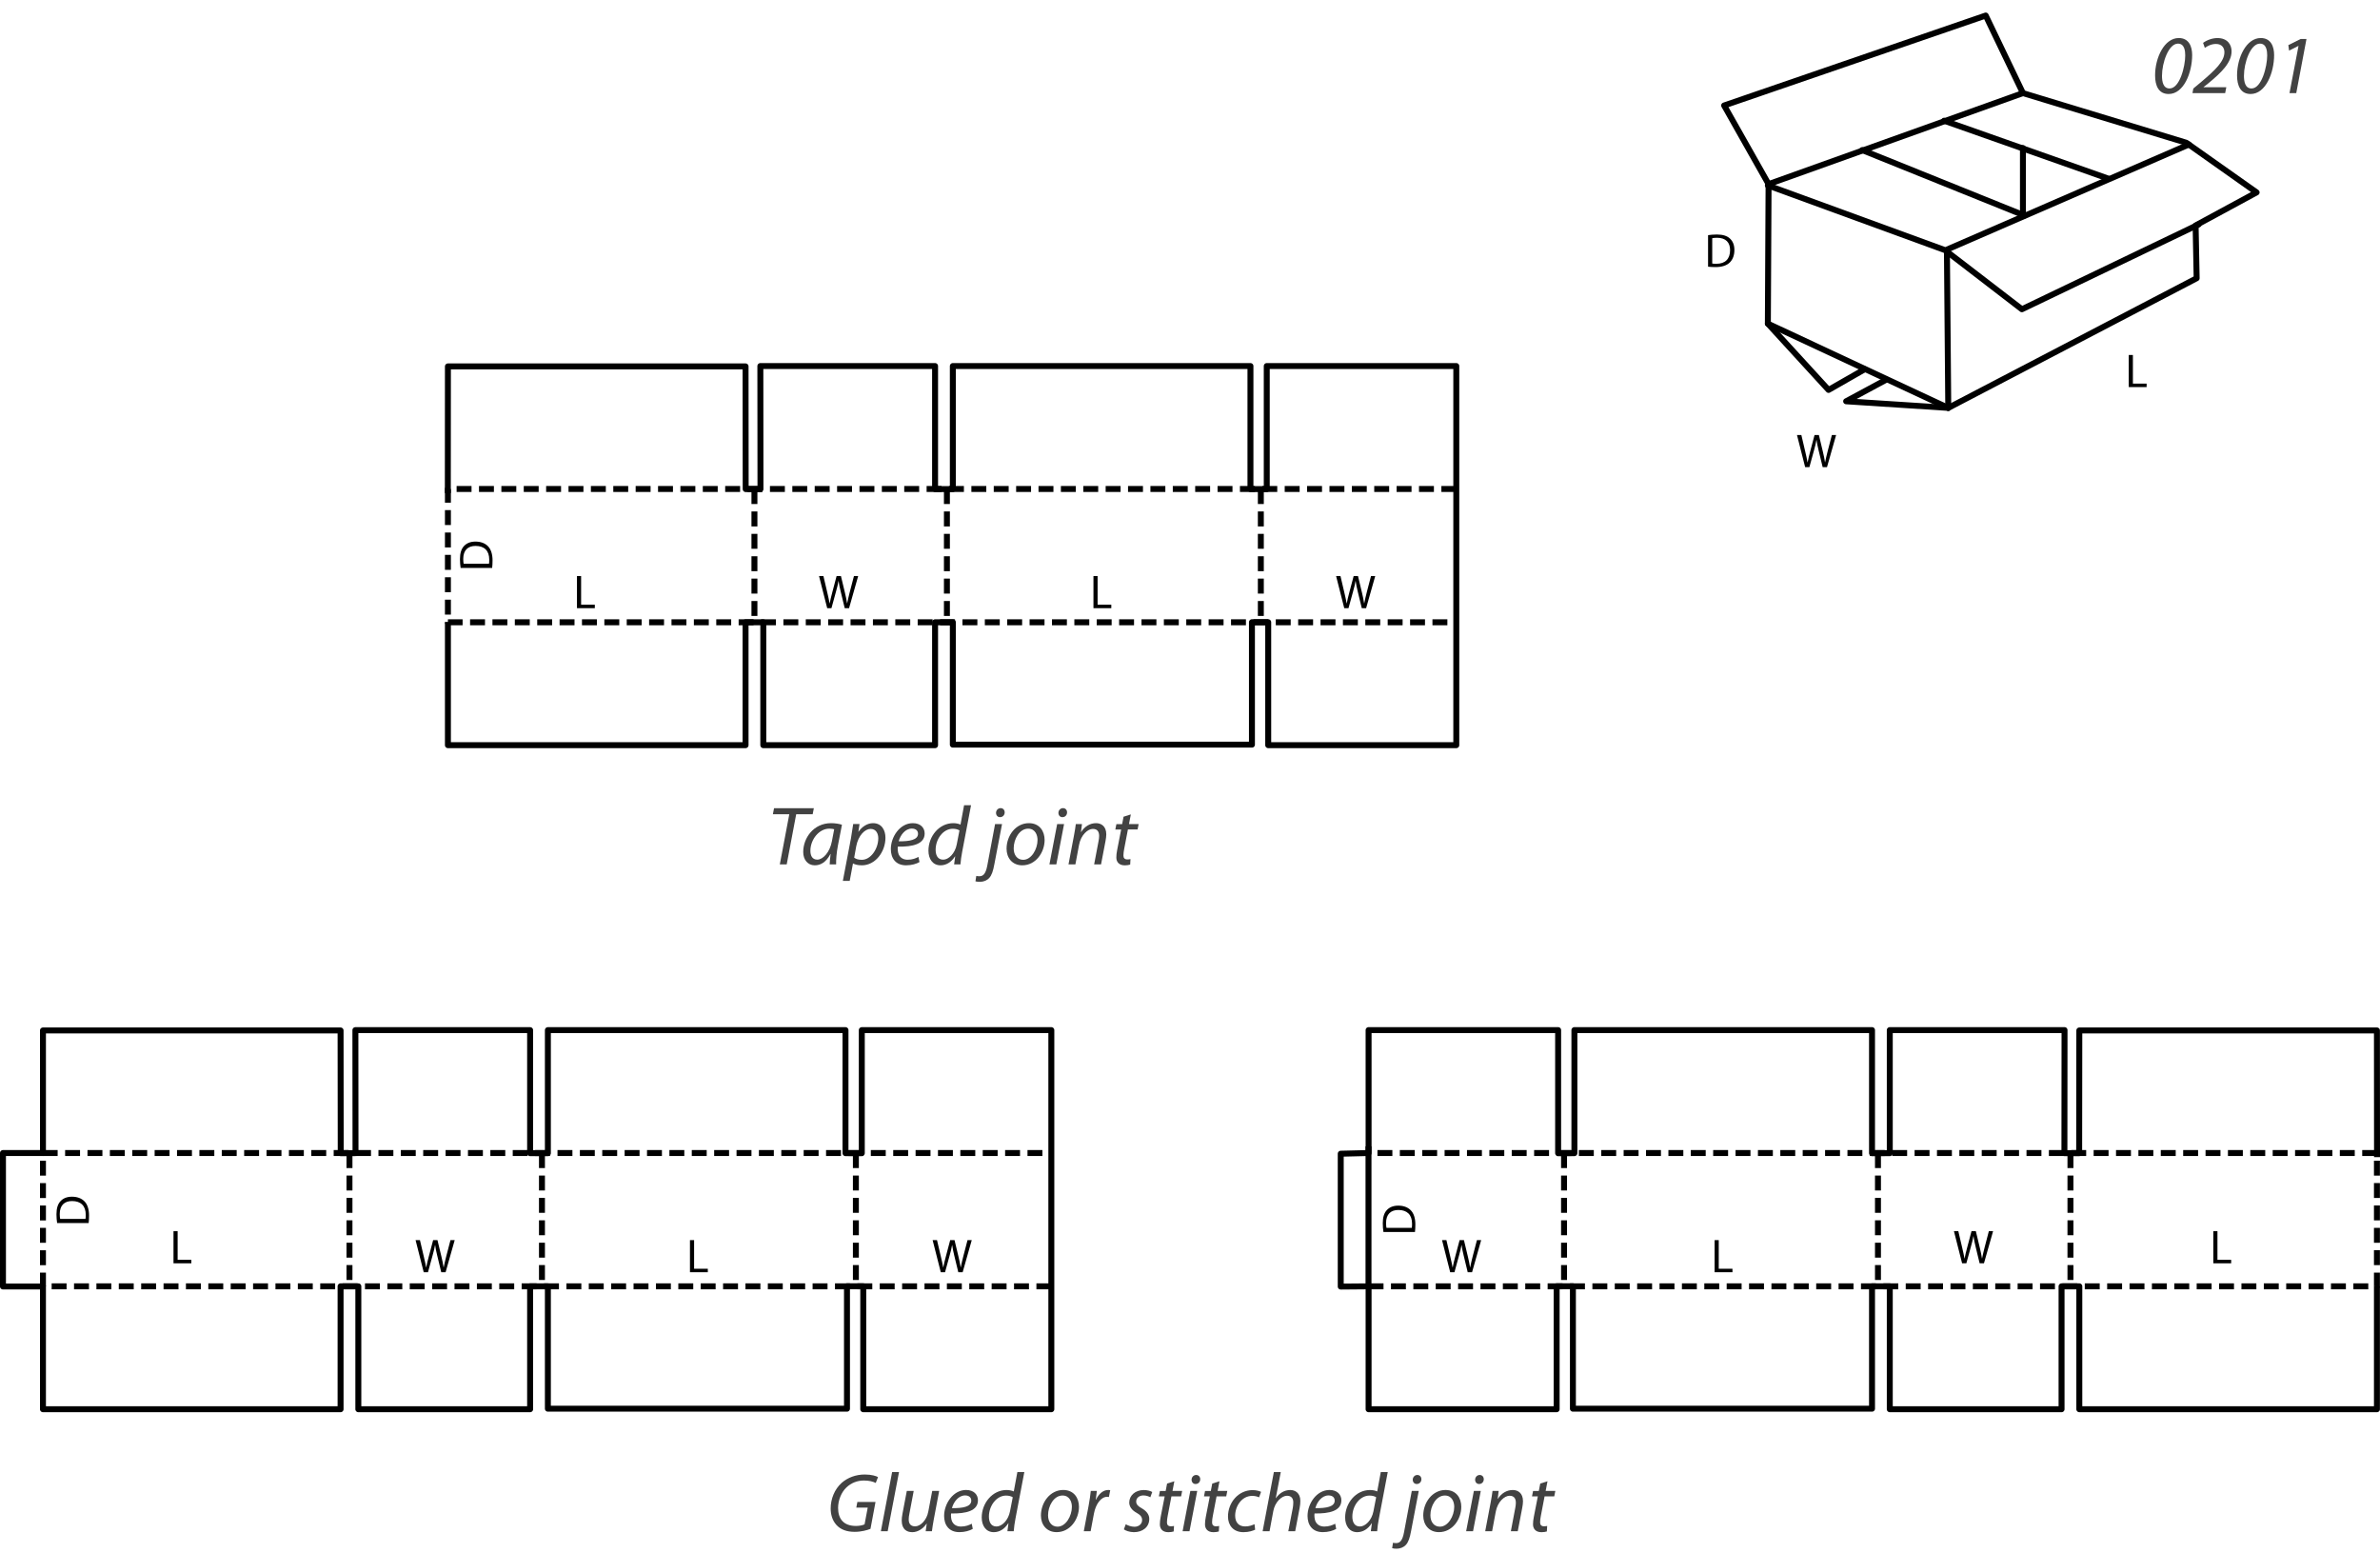 <?xml version="1.0" encoding="utf-8"?>
<!-- Generator: Adobe Illustrator 23.0.1, SVG Export Plug-In . SVG Version: 6.00 Build 0)  -->
<svg version="1.1" id="Layer_1" xmlns="http://www.w3.org/2000/svg" xmlns:xlink="http://www.w3.org/1999/xlink" x="0px" y="0px"
	 viewBox="0 0 800 522" style="enable-background:new 0 0 800 522;" xml:space="preserve">
<style type="text/css">
	.st0{fill:#424242;}
	.st1{fill:none;stroke:#000000;stroke-width:2;stroke-linecap:round;stroke-linejoin:round;}
	.st2{fill:none;stroke:#000000;stroke-width:2;stroke-linejoin:round;}
	.st3{fill:none;stroke:#000000;stroke-width:2;stroke-linejoin:round;stroke-dasharray:5.015,2.508;}
</style>
<g>
	<path class="st0" d="M265.31,273.64h-5.52l0.39-2.02h13.38l-0.39,2.02h-5.54l-3.19,16.86h-2.32L265.31,273.64z"/>
	<path class="st0" d="M278.89,290.5c0-0.81,0.14-2.1,0.31-3.5h-0.06c-1.48,2.8-3.33,3.81-5.26,3.81c-2.38,0-3.89-1.9-3.89-4.48
		c0-4.7,3.47-9.69,9.38-9.69c1.29,0,2.72,0.22,3.64,0.53l-1.37,7.06c-0.45,2.35-0.64,4.76-0.59,6.27H278.89z M280.4,278.68
		c-0.34-0.08-0.84-0.2-1.62-0.2c-3.5,0-6.36,3.67-6.38,7.42c0,1.51,0.53,3,2.32,3c1.93,0,4.23-2.52,4.9-6.13L280.4,278.68z"/>
	<path class="st0" d="M283.31,296.04l2.72-14.28c0.28-1.62,0.56-3.47,0.76-4.84h2.13l-0.39,2.58h0.06c1.23-1.76,3.02-2.86,4.87-2.86
		c2.94,0,4.17,2.41,4.17,4.9c0,4.76-3.42,9.27-7.92,9.27c-1.46,0-2.41-0.31-2.94-0.62h-0.06l-1.09,5.85H283.31z M287.12,288.23
		c0.59,0.48,1.48,0.73,2.58,0.73c3,0,5.52-3.7,5.52-7.25c0-1.43-0.64-3.14-2.6-3.14c-1.82,0-4.12,2.1-4.82,5.88L287.12,288.23z"/>
	<path class="st0" d="M309.07,289.72c-1.01,0.59-2.66,1.09-4.48,1.09c-3.58,0-5.15-2.46-5.15-5.46c0-4.09,3.02-8.71,7.39-8.71
		c2.58,0,3.98,1.54,3.98,3.47c0,3.56-4,4.51-9.02,4.42c-0.11,0.59-0.03,1.85,0.28,2.58c0.53,1.2,1.62,1.82,3.02,1.82
		c1.6,0,2.8-0.5,3.64-0.95L309.07,289.72z M308.57,280.17c0-1.09-0.84-1.71-2.07-1.71c-2.21,0-3.86,2.16-4.42,4.28
		c3.64,0.03,6.5-0.45,6.5-2.55V280.17z"/>
	<path class="st0" d="M326.4,270.62l-2.97,15.6c-0.28,1.4-0.5,2.97-0.59,4.28h-2.13l0.36-2.69h-0.06c-1.23,1.93-2.94,3-4.87,3
		c-2.63,0-4.06-2.16-4.06-4.93c0-4.82,3.58-9.24,8.37-9.24c0.87,0,1.82,0.2,2.41,0.48l1.2-6.5H326.4z M322.51,279.08
		c-0.48-0.31-1.26-0.56-2.24-0.56c-3.25,0-5.77,3.44-5.77,7.06c0,1.62,0.56,3.33,2.55,3.33c1.79,0,3.95-2.04,4.54-5.1L322.51,279.08
		z"/>
	<path class="st0" d="M336.82,276.95l-2.58,13.5c-0.42,2.27-0.9,3.7-1.71,4.59c-0.78,0.87-1.96,1.32-3.11,1.32
		c-0.59,0-1.09-0.03-1.54-0.17l0.28-1.82c0.25,0.06,0.59,0.11,1.06,0.11c1.18,0,2.1-0.73,2.63-3.53l2.63-14H336.82z M336.12,274.62
		c-0.78,0-1.32-0.62-1.32-1.46c0.03-0.9,0.7-1.57,1.54-1.57c0.84,0,1.37,0.62,1.37,1.46c-0.03,0.92-0.67,1.57-1.57,1.57H336.12z"/>
	<path class="st0" d="M351.13,282.3c0,4.17-2.97,8.51-7.5,8.51c-3.39,0-5.29-2.52-5.29-5.57c0-4.45,3.11-8.6,7.5-8.6
		C349.5,276.64,351.13,279.41,351.13,282.3z M340.74,285.15c0,2.21,1.2,3.81,3.19,3.81c2.74,0,4.82-3.53,4.82-6.69
		c0-1.57-0.73-3.78-3.16-3.78C342.67,278.49,340.71,282.04,340.74,285.15z"/>
	<path class="st0" d="M352.75,290.5l2.6-13.55h2.32l-2.6,13.55H352.75z M357.09,274.62c-0.78,0-1.32-0.62-1.32-1.46
		c0.03-0.9,0.7-1.57,1.54-1.57c0.84,0,1.37,0.62,1.37,1.46c-0.03,0.92-0.67,1.57-1.57,1.57H357.09z"/>
	<path class="st0" d="M359.16,290.5l1.82-9.6c0.31-1.51,0.48-2.83,0.64-3.95h2.07l-0.34,2.66h0.06c1.2-1.9,3.02-2.97,5.01-2.97
		c1.62,0,3.44,0.92,3.44,3.78c0,0.59-0.11,1.46-0.25,2.18l-1.51,7.9h-2.32l1.48-7.81c0.11-0.53,0.2-1.18,0.2-1.74
		c0-1.37-0.53-2.38-2.13-2.38c-1.65,0-4,1.99-4.62,5.35l-1.23,6.58H359.16z"/>
	<path class="st0" d="M380.11,273.7l-0.62,3.25h3.25l-0.36,1.82h-3.25l-1.26,6.58c-0.14,0.76-0.25,1.46-0.25,2.16
		c0,0.81,0.39,1.32,1.29,1.32c0.39,0,0.78-0.03,1.09-0.11l-0.11,1.85c-0.42,0.14-1.12,0.25-1.79,0.25c-2.07,0-2.86-1.26-2.86-2.63
		c0-0.78,0.08-1.57,0.28-2.55l1.34-6.86h-1.96l0.36-1.82h1.93l0.48-2.49L380.11,273.7z"/>
</g>
<g>
	<path class="st0" d="M736.86,18.49c0,5.94-2.83,13.1-7.9,13.1c-3.36,0-4.56-2.77-4.56-6.24c0-6.05,3.16-12.57,7.95-12.57
		C735.82,12.78,736.86,15.69,736.86,18.49z M726.72,25.47c0,1.9,0.36,4.26,2.55,4.26c3.42,0,5.26-7.42,5.26-11.09
		c0-1.43-0.2-3.98-2.44-3.98C728.94,14.66,726.72,21.04,726.72,25.47z"/>
	<path class="st0" d="M736.97,31.29l0.28-1.54l2.72-2.27c4.87-4.12,7.73-6.94,7.73-9.94c0-1.32-0.73-2.77-2.83-2.77
		c-1.62,0-2.91,0.73-3.75,1.32l-0.59-1.68c1.26-0.95,3.14-1.62,4.82-1.62c3.44,0,4.76,2.27,4.76,4.45c0,3.86-3.53,7.22-7.87,10.81
		l-1.54,1.2v0.06h7.64l-0.39,1.99H736.97z"/>
	<path class="st0" d="M764.41,18.49c0,5.94-2.83,13.1-7.9,13.1c-3.36,0-4.56-2.77-4.56-6.24c0-6.05,3.16-12.57,7.95-12.57
		C763.37,12.78,764.41,15.69,764.41,18.49z M754.27,25.47c0,1.9,0.36,4.26,2.55,4.26c3.42,0,5.26-7.42,5.26-11.09
		c0-1.43-0.2-3.98-2.44-3.98C756.49,14.66,754.27,21.04,754.27,25.47z"/>
	<path class="st0" d="M772.61,15.44h-0.06l-3.11,1.57l-0.25-1.85l4.14-2.07h1.96l-3.44,18.2h-2.27L772.61,15.44z"/>
</g>
<g>
	<path class="st0" d="M292.6,513.8c-1.09,0.45-3.11,1.01-5.32,1.01c-2.66,0-4.73-0.76-6.16-2.35c-1.43-1.6-1.9-3.64-1.9-5.52
		c0-3.14,1.26-6.41,3.7-8.6c2.02-1.76,4.73-2.8,7.76-2.8c2.32,0,3.89,0.53,4.45,0.87l-0.76,1.96c-0.98-0.48-2.27-0.81-3.98-0.81
		c-2.24,0-4.28,0.81-5.85,2.3c-1.76,1.65-2.83,4.34-2.83,6.92c0,3.64,1.82,6.05,6.02,6.05c1.12,0,2.18-0.22,2.88-0.53l1.06-5.63
		h-3.84l0.36-1.9h6.1L292.6,513.8z"/>
	<path class="st0" d="M296.09,514.61l3.78-19.88h2.32l-3.81,19.88H296.09z"/>
	<path class="st0" d="M315.69,501.06l-1.82,9.6c-0.28,1.51-0.48,2.83-0.62,3.95h-2.1l0.36-2.55h-0.06c-1.2,1.76-3,2.86-4.79,2.86
		c-1.74,0-3.56-0.84-3.56-3.92c0-0.64,0.08-1.37,0.25-2.27l1.46-7.67h2.32l-1.43,7.56c-0.17,0.76-0.25,1.4-0.25,1.99
		c0,1.4,0.59,2.35,2.18,2.35c1.68,0,3.84-1.96,4.4-4.96l1.32-6.94H315.69z"/>
	<path class="st0" d="M326.98,513.82c-1.01,0.59-2.66,1.09-4.48,1.09c-3.58,0-5.15-2.46-5.15-5.46c0-4.09,3.02-8.71,7.39-8.71
		c2.58,0,3.98,1.54,3.98,3.47c0,3.56-4,4.51-9.02,4.42c-0.11,0.59-0.03,1.85,0.28,2.58c0.53,1.2,1.62,1.82,3.02,1.82
		c1.6,0,2.8-0.5,3.64-0.95L326.98,513.82z M326.47,504.28c0-1.09-0.84-1.71-2.07-1.71c-2.21,0-3.86,2.16-4.42,4.28
		c3.64,0.03,6.5-0.45,6.5-2.55V504.28z"/>
	<path class="st0" d="M344.31,494.73l-2.97,15.6c-0.28,1.4-0.5,2.97-0.59,4.28h-2.13l0.36-2.69h-0.06c-1.23,1.93-2.94,3-4.87,3
		c-2.63,0-4.06-2.16-4.06-4.93c0-4.82,3.58-9.24,8.37-9.24c0.87,0,1.82,0.2,2.41,0.48l1.2-6.5H344.31z M340.42,503.18
		c-0.48-0.31-1.26-0.56-2.24-0.56c-3.25,0-5.77,3.44-5.77,7.06c0,1.62,0.56,3.33,2.55,3.33c1.79,0,3.95-2.04,4.54-5.1L340.42,503.18
		z"/>
	<path class="st0" d="M362.68,506.4c0,4.17-2.97,8.51-7.5,8.51c-3.39,0-5.29-2.52-5.29-5.57c0-4.45,3.11-8.6,7.5-8.6
		C361.05,500.75,362.68,503.52,362.68,506.4z M352.29,509.26c0,2.21,1.2,3.81,3.19,3.81c2.74,0,4.82-3.53,4.82-6.69
		c0-1.57-0.73-3.78-3.16-3.78C354.22,502.6,352.26,506.15,352.29,509.26z"/>
	<path class="st0" d="M364.3,514.61l1.65-8.74c0.34-1.76,0.56-3.56,0.7-4.82h2.04c-0.11,0.95-0.22,1.9-0.36,2.94h0.08
		c0.87-1.85,2.32-3.25,4.14-3.25c0.2,0,0.48,0.03,0.64,0.06l-0.45,2.3c-0.14-0.03-0.36-0.06-0.62-0.06c-2.02,0-3.81,2.44-4.4,5.6
		l-1.12,5.96H364.3z"/>
	<path class="st0" d="M378.41,512.26c0.64,0.39,1.82,0.84,2.91,0.84c1.57,0,2.58-1.01,2.58-2.21c0-1.06-0.48-1.71-1.88-2.49
		c-1.57-0.87-2.44-2.07-2.44-3.44c0-2.38,2.04-4.2,4.9-4.2c1.23,0,2.32,0.34,2.83,0.67l-0.64,1.76c-0.48-0.28-1.34-0.62-2.35-0.62
		c-1.4,0-2.41,0.87-2.41,2.04c0,0.98,0.64,1.6,1.85,2.27c1.51,0.87,2.55,2.04,2.55,3.56c0,2.86-2.32,4.48-5.18,4.48
		c-1.46-0.03-2.74-0.48-3.36-0.95L378.41,512.26z"/>
	<path class="st0" d="M394.74,497.81l-0.62,3.25h3.25l-0.36,1.82h-3.25l-1.26,6.58c-0.14,0.76-0.25,1.46-0.25,2.16
		c0,0.81,0.39,1.32,1.29,1.32c0.39,0,0.78-0.03,1.09-0.11l-0.11,1.85c-0.42,0.14-1.12,0.25-1.79,0.25c-2.07,0-2.86-1.26-2.86-2.63
		c0-0.78,0.08-1.57,0.28-2.55l1.34-6.86h-1.96l0.36-1.82h1.93l0.48-2.49L394.74,497.81z"/>
	<path class="st0" d="M397.51,514.61l2.6-13.55h2.32l-2.6,13.55H397.51z M401.85,498.73c-0.78,0-1.32-0.62-1.32-1.46
		c0.03-0.9,0.7-1.57,1.54-1.57s1.37,0.62,1.37,1.46c-0.03,0.92-0.67,1.57-1.57,1.57H401.85z"/>
	<path class="st0" d="M409.91,497.81l-0.62,3.25h3.25l-0.36,1.82h-3.25l-1.26,6.58c-0.14,0.76-0.25,1.46-0.25,2.16
		c0,0.81,0.39,1.32,1.29,1.32c0.39,0,0.78-0.03,1.09-0.11l-0.11,1.85c-0.42,0.14-1.12,0.25-1.79,0.25c-2.07,0-2.86-1.26-2.86-2.63
		c0-0.78,0.08-1.57,0.28-2.55l1.34-6.86h-1.96l0.36-1.82H407l0.48-2.49L409.91,497.81z"/>
	<path class="st0" d="M421.9,514.08c-0.7,0.34-2.1,0.84-3.92,0.84c-3.5,0-5.21-2.38-5.21-5.26c0-4.62,3.42-8.88,8.29-8.88
		c1.26,0,2.41,0.36,2.83,0.59l-0.67,1.85c-0.53-0.25-1.29-0.5-2.3-0.5c-3.53,0-5.74,3.47-5.74,6.66c0,2.18,1.15,3.61,3.36,3.61
		c1.37,0,2.44-0.42,3.14-0.76L421.9,514.08z"/>
	<path class="st0" d="M424.41,514.61l3.78-19.88h2.32l-1.68,8.74h0.06c1.15-1.65,2.8-2.72,4.84-2.72c1.54,0,3.36,0.95,3.36,3.64
		c0,0.73-0.08,1.6-0.22,2.3l-1.51,7.92h-2.32l1.51-7.81c0.08-0.5,0.17-1.12,0.17-1.88c0-1.26-0.59-2.24-2.1-2.24
		c-1.79,0-4.06,2.1-4.62,5.15l-1.26,6.78H424.41z"/>
	<path class="st0" d="M449.14,513.82c-1.01,0.59-2.66,1.09-4.48,1.09c-3.58,0-5.15-2.46-5.15-5.46c0-4.09,3.02-8.71,7.39-8.71
		c2.58,0,3.98,1.54,3.98,3.47c0,3.56-4,4.51-9.02,4.42c-0.11,0.59-0.03,1.85,0.28,2.58c0.53,1.2,1.62,1.82,3.02,1.82
		c1.6,0,2.8-0.5,3.64-0.95L449.14,513.82z M448.63,504.28c0-1.09-0.84-1.71-2.07-1.71c-2.21,0-3.86,2.16-4.42,4.28
		c3.64,0.03,6.5-0.45,6.5-2.55V504.28z"/>
	<path class="st0" d="M466.47,494.73l-2.97,15.6c-0.28,1.4-0.5,2.97-0.59,4.28h-2.13l0.36-2.69h-0.06c-1.23,1.93-2.94,3-4.87,3
		c-2.63,0-4.06-2.16-4.06-4.93c0-4.82,3.58-9.24,8.37-9.24c0.87,0,1.82,0.2,2.41,0.48l1.2-6.5H466.47z M462.58,503.18
		c-0.48-0.31-1.26-0.56-2.24-0.56c-3.25,0-5.77,3.44-5.77,7.06c0,1.62,0.56,3.33,2.55,3.33c1.79,0,3.95-2.04,4.54-5.1L462.58,503.18
		z"/>
	<path class="st0" d="M476.89,501.06l-2.58,13.5c-0.42,2.27-0.9,3.7-1.71,4.59c-0.78,0.87-1.96,1.32-3.11,1.32
		c-0.59,0-1.09-0.03-1.54-0.17l0.28-1.82c0.25,0.06,0.59,0.11,1.06,0.11c1.18,0,2.1-0.73,2.63-3.53l2.63-14H476.89z M476.19,498.73
		c-0.78,0-1.32-0.62-1.32-1.46c0.03-0.9,0.7-1.57,1.54-1.57s1.37,0.62,1.37,1.46c-0.03,0.92-0.67,1.57-1.57,1.57H476.19z"/>
	<path class="st0" d="M491.19,506.4c0,4.17-2.97,8.51-7.5,8.51c-3.39,0-5.29-2.52-5.29-5.57c0-4.45,3.11-8.6,7.5-8.6
		C489.57,500.75,491.19,503.52,491.19,506.4z M480.81,509.26c0,2.21,1.2,3.81,3.19,3.81c2.74,0,4.82-3.53,4.82-6.69
		c0-1.57-0.73-3.78-3.16-3.78C482.74,502.6,480.78,506.15,480.81,509.26z"/>
	<path class="st0" d="M492.82,514.61l2.6-13.55h2.32l-2.6,13.55H492.82z M497.16,498.73c-0.78,0-1.32-0.62-1.32-1.46
		c0.03-0.9,0.7-1.57,1.54-1.57s1.37,0.62,1.37,1.46c-0.03,0.92-0.67,1.57-1.57,1.57H497.16z"/>
	<path class="st0" d="M499.23,514.61l1.82-9.6c0.31-1.51,0.48-2.83,0.64-3.95h2.07l-0.34,2.66h0.06c1.2-1.9,3.02-2.97,5.01-2.97
		c1.62,0,3.44,0.92,3.44,3.78c0,0.59-0.11,1.46-0.25,2.18l-1.51,7.9h-2.32l1.48-7.81c0.11-0.53,0.2-1.18,0.2-1.74
		c0-1.37-0.53-2.38-2.13-2.38c-1.65,0-4,1.99-4.62,5.35l-1.23,6.58H499.23z"/>
	<path class="st0" d="M520.17,497.81l-0.62,3.25h3.25l-0.36,1.82h-3.25l-1.26,6.58c-0.14,0.76-0.25,1.46-0.25,2.16
		c0,0.81,0.39,1.32,1.29,1.32c0.39,0,0.78-0.03,1.09-0.11l-0.11,1.85c-0.42,0.14-1.12,0.25-1.79,0.25c-2.07,0-2.86-1.26-2.86-2.63
		c0-0.78,0.08-1.57,0.28-2.55l1.34-6.86h-1.96l0.36-1.82h1.93l0.48-2.49L520.17,497.81z"/>
</g>
<g>
	<polyline class="st1" points="634.1,127.56 620.55,134.86 654.88,137.08 738.37,93.51 738.02,75.77 758.53,64.66 734.89,47.97 
		679.98,31.29 667.47,5.22 579.54,35.45 594.48,61.88 594.24,108.77 614.64,131.04 626.8,124.09 	"/>
	<line class="st1" x1="594.48" y1="61.88" x2="679.98" y2="31.29"/>
	<polyline class="st1" points="594.24,62.32 653.91,84.11 735.76,48.56 	"/>
	<line class="st1" x1="654.88" y1="137.08" x2="654.43" y2="84.54"/>
	<polyline class="st1" points="654.58,84.68 679.63,103.93 739.05,75.43 	"/>
	<line class="st1" x1="594.24" y1="108.77" x2="654.88" y2="137.08"/>
	<line class="st1" x1="625.95" y1="50.44" x2="680.5" y2="72.43"/>
	<line class="st1" x1="653.49" y1="40.57" x2="708.65" y2="60.02"/>
	<line class="st1" x1="679.98" y1="49.75" x2="679.98" y2="72.59"/>
</g>
<g>
	<polygon class="st2" points="289.68,387.54 289.68,346.2 353.39,346.2 353.39,473.6 290.17,473.6 290.17,432.28 284.7,432.28 
		284.7,473.42 184.16,473.42 184.16,432.3 178.19,432.3 178.19,473.6 120.45,473.6 120.45,432.3 114.48,432.3 114.48,473.6 
		14.44,473.6 14.44,432.35 1,432.35 1,387.5 14.44,387.5 14.44,346.31 114.48,346.31 114.53,387.54 119.5,387.54 119.46,346.2 
		178.19,346.2 178.19,387.54 184.16,387.54 184.16,346.2 284.2,346.2 284.2,387.54 	"/>
	<polyline class="st3" points="353.39,432.3 14.44,432.3 14.44,387.5 353.39,387.5 	"/>
	<line class="st3" x1="287.69" y1="387.54" x2="287.69" y2="432.3"/>
	<line class="st3" x1="182.17" y1="387.54" x2="182.17" y2="432.3"/>
	<line class="st3" x1="117.47" y1="387.54" x2="117.47" y2="432.3"/>
</g>
<g>
	<path d="M58.32,413.77h1.39v9.62h4.61v1.17h-6V413.77z"/>
</g>
<g>
	<path d="M231.92,416.77h1.39v9.62h4.61v1.17h-6V416.77z"/>
</g>
<g>
	<path d="M142.43,427.56l-2.74-10.79h1.47l1.28,5.46c0.32,1.34,0.61,2.69,0.8,3.73h0.03c0.18-1.07,0.51-2.35,0.88-3.75l1.44-5.44
		h1.46l1.31,5.47c0.3,1.28,0.59,2.56,0.75,3.7h0.03c0.22-1.19,0.53-2.38,0.86-3.73l1.42-5.44h1.42l-3.06,10.79h-1.46l-1.36-5.62
		c-0.34-1.38-0.56-2.43-0.7-3.52h-0.03c-0.19,1.07-0.43,2.13-0.83,3.52l-1.54,5.62H142.43z"/>
</g>
<g>
	<path d="M316.23,427.56l-2.74-10.79h1.47l1.28,5.46c0.32,1.34,0.61,2.69,0.8,3.73h0.03c0.18-1.07,0.51-2.35,0.88-3.75l1.44-5.44
		h1.46l1.31,5.47c0.3,1.28,0.59,2.56,0.75,3.7h0.03c0.22-1.19,0.53-2.38,0.86-3.73l1.42-5.44h1.42l-3.06,10.79h-1.46l-1.36-5.62
		c-0.34-1.38-0.56-2.43-0.7-3.52h-0.03c-0.19,1.07-0.43,2.13-0.83,3.52l-1.54,5.62H316.23z"/>
</g>
<g>
	<path d="M19.2,411.03c-0.13-0.85-0.22-1.86-0.22-2.96c0-2,0.46-3.43,1.34-4.37c0.88-0.96,2.13-1.52,3.87-1.52
		c1.76,0,3.2,0.54,4.19,1.55c1.01,1.01,1.55,2.67,1.55,4.77c0,0.99-0.05,1.82-0.13,2.53H19.2z M28.74,409.64
		c0.06-0.35,0.08-0.86,0.08-1.41c0-2.98-1.66-4.59-4.58-4.59c-2.55-0.02-4.16,1.42-4.16,4.37c0,0.72,0.06,1.26,0.14,1.63H28.74z"/>
</g>
<g>
	<path d="M715.55,119.3h1.39v9.62h4.61v1.17h-6V119.3z"/>
</g>
<g>
	<path d="M606.77,156.99l-2.74-10.79h1.47l1.28,5.46c0.32,1.34,0.61,2.69,0.8,3.73h0.03c0.18-1.07,0.51-2.35,0.88-3.75l1.44-5.44
		h1.46l1.31,5.47c0.3,1.28,0.59,2.56,0.75,3.7h0.03c0.22-1.18,0.53-2.38,0.86-3.73l1.42-5.44h1.42l-3.06,10.79h-1.46l-1.36-5.62
		c-0.34-1.38-0.56-2.43-0.7-3.52h-0.03c-0.19,1.07-0.43,2.13-0.83,3.52l-1.54,5.62H606.77z"/>
</g>
<g>
	<polyline class="st2" points="150.53,165.71 150.56,123.14 250.61,123.14 250.65,164.37 255.62,164.37 255.58,123.02 
		314.31,123.02 314.31,164.37 320.28,164.37 320.28,123.02 420.32,123.02 420.32,164.37 425.8,164.37 425.8,123.02 489.51,123.02 
		489.51,250.43 426.29,250.43 426.29,209.11 420.82,209.11 420.82,250.25 320.28,250.25 320.28,209.13 314.31,209.13 314.31,250.43 
		256.57,250.43 256.57,209.13 250.61,209.13 250.61,250.43 150.56,250.43 150.56,209.13 	"/>
	<polyline class="st3" points="489.51,164.33 150.56,164.33 150.56,209.13 489.51,209.13 	"/>
	<line class="st3" x1="423.81" y1="164.37" x2="423.81" y2="209.13"/>
	<line class="st3" x1="318.29" y1="164.37" x2="318.29" y2="209.13"/>
	<line class="st3" x1="253.59" y1="164.37" x2="253.59" y2="209.13"/>
</g>
<g>
	<path d="M193.94,193.6h1.39v9.62h4.61v1.17h-6V193.6z"/>
</g>
<g>
	<path d="M367.55,193.6h1.39v9.62h4.61v1.17h-6V193.6z"/>
</g>
<g>
	<path d="M278.05,204.39l-2.74-10.79h1.47l1.28,5.46c0.32,1.34,0.61,2.69,0.8,3.73h0.03c0.18-1.07,0.51-2.35,0.88-3.75l1.44-5.44
		h1.46l1.31,5.47c0.3,1.28,0.59,2.56,0.75,3.7h0.03c0.22-1.18,0.53-2.38,0.86-3.73l1.42-5.44h1.42l-3.06,10.79h-1.46l-1.36-5.62
		c-0.34-1.38-0.56-2.43-0.7-3.52h-0.03c-0.19,1.07-0.43,2.13-0.83,3.52l-1.54,5.62H278.05z"/>
</g>
<g>
	<path d="M451.85,204.39l-2.74-10.79h1.47l1.28,5.46c0.32,1.34,0.61,2.69,0.8,3.73h0.03c0.18-1.07,0.51-2.35,0.88-3.75l1.44-5.44
		h1.46l1.31,5.47c0.3,1.28,0.59,2.56,0.75,3.7h0.03c0.22-1.18,0.53-2.38,0.86-3.73l1.42-5.44h1.42l-3.06,10.79h-1.46l-1.36-5.62
		c-0.34-1.38-0.56-2.43-0.7-3.52h-0.03c-0.19,1.07-0.43,2.13-0.83,3.52l-1.54,5.62H451.85z"/>
</g>
<g>
	<path d="M154.83,190.86c-0.13-0.85-0.22-1.86-0.22-2.96c0-2,0.46-3.43,1.34-4.37c0.88-0.96,2.13-1.52,3.87-1.52
		c1.76,0,3.2,0.54,4.19,1.55c1.01,1.01,1.55,2.67,1.55,4.77c0,0.99-0.05,1.82-0.13,2.53H154.83z M164.37,189.47
		c0.06-0.35,0.08-0.86,0.08-1.41c0-2.98-1.66-4.59-4.58-4.59c-2.55-0.02-4.16,1.42-4.16,4.37c0,0.72,0.06,1.26,0.14,1.63H164.37z"/>
</g>
<g>
	<path d="M574.14,79.03c0.85-0.13,1.86-0.22,2.96-0.22c2,0,3.43,0.46,4.37,1.34c0.96,0.88,1.52,2.13,1.52,3.87
		c0,1.76-0.54,3.2-1.55,4.19c-1.01,1.01-2.67,1.55-4.77,1.55c-0.99,0-1.82-0.05-2.53-0.13V79.03z M575.54,88.57
		c0.35,0.06,0.86,0.08,1.41,0.08c2.98,0,4.59-1.66,4.59-4.58c0.02-2.55-1.42-4.16-4.37-4.16c-0.72,0-1.26,0.06-1.63,0.14V88.57z"/>
</g>
<g>
	<polyline class="st2" points="799,388.88 798.97,346.31 698.93,346.31 698.88,387.54 693.92,387.54 693.96,346.19 635.22,346.19 
		635.22,387.54 629.25,387.54 629.25,346.19 529.21,346.19 529.21,387.54 523.74,387.54 523.74,346.19 460.03,346.19 460.03,387.5 
		450.67,387.73 450.67,432.38 460.03,432.3 460.03,473.6 523.24,473.6 523.24,432.28 528.71,432.28 528.71,473.42 629.25,473.42 
		629.25,432.3 635.22,432.3 635.22,473.6 692.96,473.6 692.96,432.3 698.93,432.3 698.93,473.6 798.97,473.6 798.97,432.3 	"/>
	<polyline class="st3" points="460.03,432.3 798.97,432.3 798.97,387.5 460.03,387.5 	"/>
	<line class="st3" x1="525.73" y1="387.54" x2="525.73" y2="432.3"/>
	<line class="st3" x1="631.25" y1="387.54" x2="631.25" y2="432.3"/>
	<line class="st3" x1="695.95" y1="387.54" x2="695.95" y2="432.3"/>
	<line class="st2" x1="460" y1="431.36" x2="460" y2="385.26"/>
</g>
<g>
	<path d="M576.34,416.77h1.39v9.62h4.61v1.17h-6V416.77z"/>
</g>
<g>
	<path d="M743.97,413.77h1.39v9.62h4.61v1.17h-6V413.77z"/>
</g>
<g>
	<path d="M487.46,427.56l-2.74-10.79h1.47l1.28,5.46c0.32,1.34,0.61,2.69,0.8,3.73h0.03c0.18-1.07,0.51-2.35,0.88-3.75l1.44-5.44
		h1.46l1.31,5.47c0.3,1.28,0.59,2.56,0.75,3.7h0.03c0.22-1.19,0.53-2.38,0.86-3.73l1.42-5.44h1.42l-3.06,10.79h-1.46l-1.36-5.62
		c-0.34-1.38-0.56-2.43-0.7-3.52h-0.03c-0.19,1.07-0.43,2.13-0.83,3.52l-1.54,5.62H487.46z"/>
</g>
<g>
	<path d="M659.53,424.56l-2.74-10.79h1.47l1.28,5.46c0.32,1.34,0.61,2.69,0.8,3.73h0.03c0.18-1.07,0.51-2.35,0.88-3.75l1.44-5.44
		h1.46l1.31,5.47c0.3,1.28,0.59,2.56,0.75,3.7h0.03c0.22-1.18,0.53-2.38,0.86-3.73l1.42-5.44h1.42l-3.06,10.79h-1.46l-1.36-5.62
		c-0.34-1.38-0.56-2.43-0.7-3.52h-0.03c-0.19,1.07-0.43,2.13-0.83,3.52l-1.54,5.62H659.53z"/>
</g>
<g>
	<path d="M465.02,414.03c-0.13-0.85-0.22-1.86-0.22-2.96c0-2,0.46-3.43,1.34-4.37c0.88-0.96,2.13-1.52,3.87-1.52
		c1.76,0,3.2,0.54,4.19,1.55c1.01,1.01,1.55,2.67,1.55,4.77c0,0.99-0.05,1.82-0.13,2.53H465.02z M474.56,412.64
		c0.06-0.35,0.08-0.86,0.08-1.41c0-2.98-1.67-4.59-4.58-4.59c-2.54-0.02-4.16,1.42-4.16,4.37c0,0.72,0.06,1.26,0.14,1.63H474.56z"/>
</g>
</svg>
